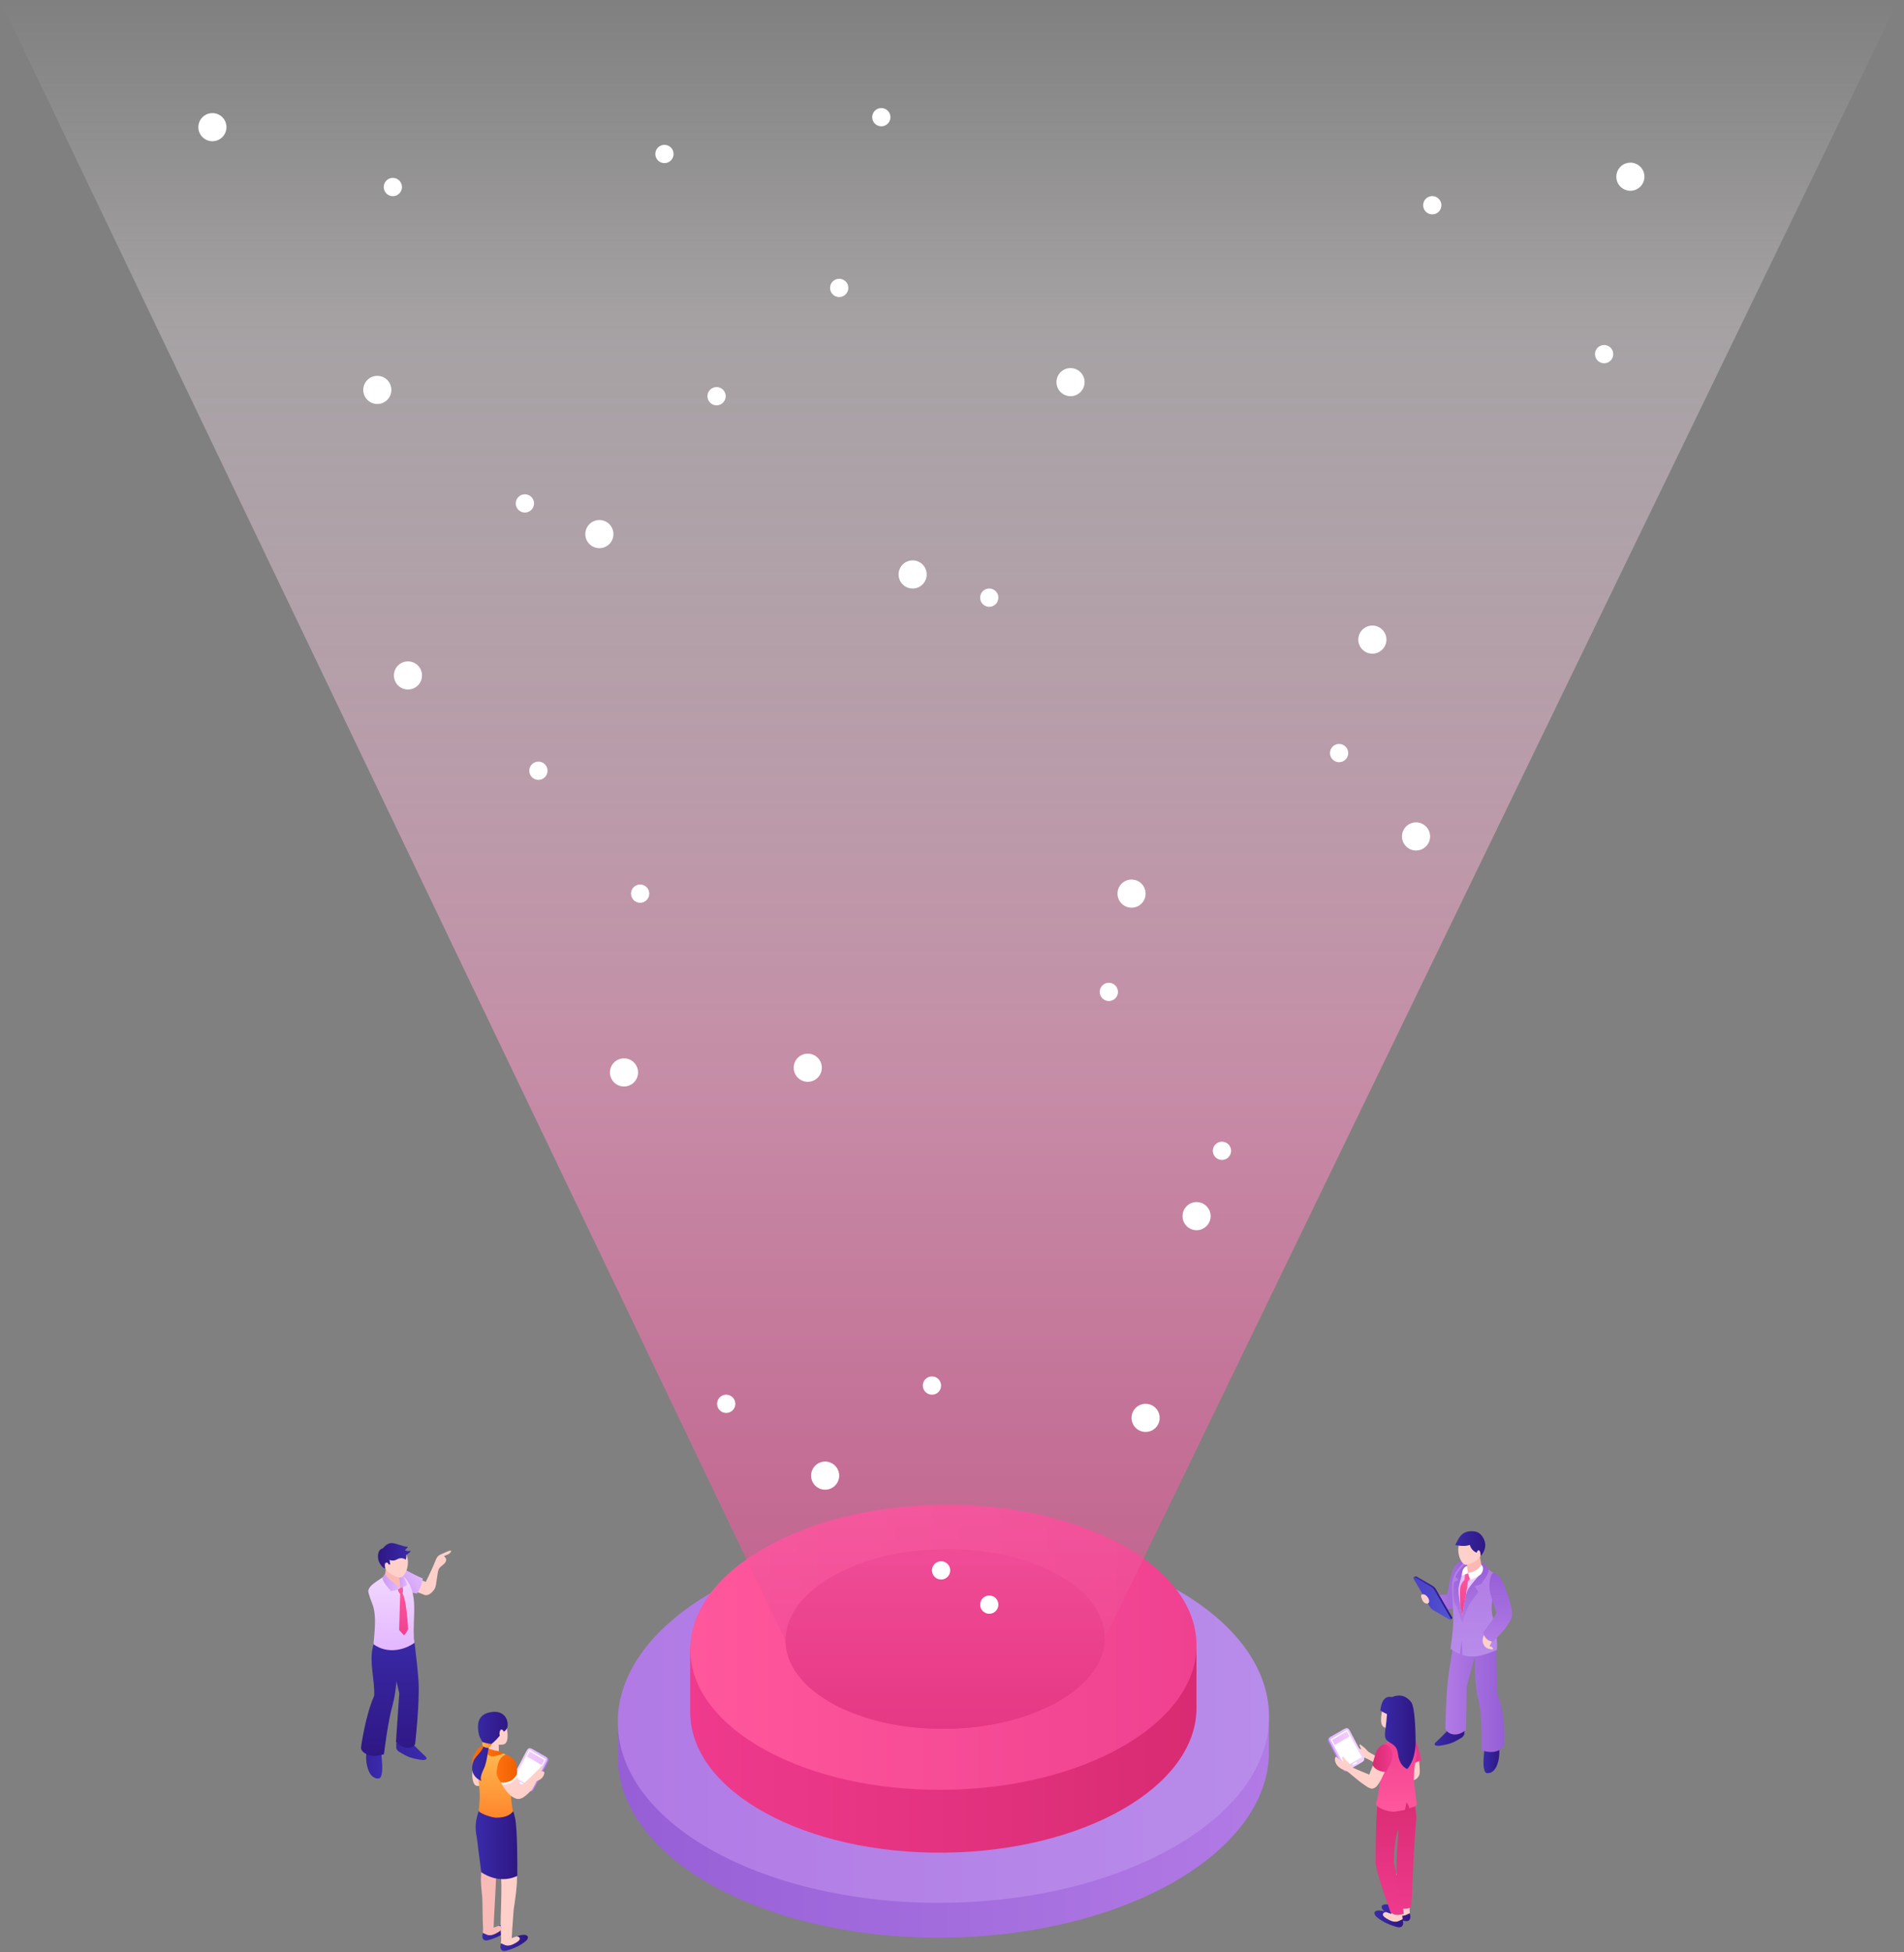<svg width="321" height="329" viewBox="0 0 321 329" fill="none" xmlns="http://www.w3.org/2000/svg">
<rect x="0" y="0" width="321" height="329" fill="#808080" stroke="none"/>
<path d="M232.438 296.197C232.416 296.189 230.775 295.305 230.672 295.198C230.418 294.936 230.281 294.726 230.027 294.53C229.762 294.331 229.526 294.143 229.441 294.066C229.22 293.863 229.157 294.037 229.253 294.272C229.349 294.508 229.504 294.84 229.504 294.84C229.504 294.84 228.984 294.464 228.383 294.446C227.782 294.427 227.532 294.696 228.051 295.22C228.372 295.54 229.341 296.204 229.843 296.204C230.057 296.204 230.304 296.315 230.576 296.44C231.151 296.709 231.911 297.195 231.911 297.195L232.434 296.193L232.438 296.197Z" fill="#FFD0CA"/>
<path d="M224.114 292.816L226.455 291.489C227.089 291.124 227.269 291.548 227.509 291.997L229.584 295.956C229.82 296.41 230.015 296.727 229.495 297.047L227.232 298.352C226.871 298.595 226.631 298.625 226.373 298.142L224.217 294.032C223.981 293.579 223.62 293.122 224.114 292.816Z" fill="url(#paint0_linear_2861_385258)"/>
<path d="M224.295 292.705L226.635 291.378C227.269 291.013 227.45 291.437 227.689 291.887L229.765 295.846C230 296.299 230.196 296.616 229.676 296.937L227.413 298.242C227.052 298.485 226.812 298.514 226.554 298.032L224.398 293.922C224.158 293.468 223.801 293.011 224.295 292.705Z" fill="url(#paint1_linear_2861_385258)"/>
<path d="M229.58 296.144L226.782 297.733L224.312 293.115L227.106 291.519L229.58 296.144Z" fill="white"/>
<path opacity="0.6" d="M227.509 292.657L225.024 294.091L224.582 293.232L227.059 291.787L227.509 292.657Z" fill="url(#paint2_linear_2861_385258)"/>
<path d="M228.789 297.125L228.137 297.501L228.004 297.265L228.656 296.889L228.789 297.125Z" fill="white"/>
<path d="M239.363 298.624C239.363 299.763 238.051 300.578 237.155 299.616C236.894 299.336 236.68 298.971 236.551 298.58C236.953 296.531 237.69 294.529 237.69 294.529L239.009 294.747C239.009 294.747 239.363 297.22 239.363 298.628V298.624Z" fill="#FFD0CA"/>
<path d="M238.103 297.22L239.651 296.653C239.651 296.653 239.213 294.688 238.885 293.914C238.634 293.324 238.402 292.708 237.646 292.565C237.057 292.45 236.644 292.874 236.563 293.335C236.426 294.109 238.103 297.22 238.103 297.22Z" fill="url(#paint3_linear_2861_385258)"/>
<path d="M237.716 323.377C237.499 323.896 236.994 323.849 235.973 323.484C235.066 323.159 234.322 322.791 233.677 322.311C233.032 321.836 233.028 321.773 232.939 321.449C232.821 320.999 233.478 320.745 234.572 321.084C234.679 321.117 234.779 321.15 234.875 321.18C234.672 321.213 234.465 321.287 234.373 321.456C234.174 321.829 234.797 322.23 235.45 322.558C236.106 322.886 236.64 322.886 236.968 322.735C237.208 322.625 237.528 322.485 237.687 322.418C237.753 322.857 237.845 323.06 237.713 323.373L237.716 323.377Z" fill="url(#paint4_linear_2861_385258)"/>
<path d="M236.454 317.342C236.461 317.431 236.428 316.539 236.402 315.403C235.651 315.753 234.84 315.934 234.003 316.082C234.073 316.587 234.147 317.088 234.22 317.567C234.405 319.738 234.567 322.558 234.567 322.558C234.567 322.558 234.265 322.421 233.66 322.222C233.457 322.256 233.251 322.329 233.159 322.499C232.96 322.871 233.583 323.273 234.235 323.601C234.891 323.929 235.426 323.929 235.754 323.778C235.993 323.667 236.314 323.527 236.472 323.461C236.428 323.17 236.395 322.775 236.447 322.175C236.546 321.006 236.509 318.82 236.447 317.342H236.454Z" fill="#FFD0CA"/>
<path d="M237.783 316.248C237.805 315.975 237.835 315.677 237.868 315.363C237.094 315.614 236.257 315.71 235.487 315.64C235.531 316.51 235.575 317.309 235.605 317.789C235.712 319.414 235.782 321.515 235.782 321.515C235.782 321.515 235.479 321.379 234.875 321.18C234.672 321.213 234.466 321.287 234.374 321.456C234.175 321.829 234.798 322.23 235.45 322.558C236.106 322.886 236.641 322.886 236.969 322.735C237.208 322.625 237.529 322.485 237.687 322.418C237.643 322.127 237.61 321.733 237.662 321.132C237.746 320.162 237.709 317.173 237.78 316.241L237.783 316.248Z" fill="#FFD0CA"/>
<path d="M236.502 324.411C236.284 324.931 235.779 324.883 234.758 324.518C233.851 324.193 233.107 323.825 232.462 323.346C231.817 322.87 231.813 322.807 231.725 322.483C231.607 322.033 232.263 321.779 233.357 322.118C233.464 322.151 233.564 322.185 233.66 322.214C233.457 322.247 233.251 322.321 233.158 322.49C232.959 322.863 233.582 323.265 234.235 323.593C234.891 323.921 235.425 323.921 235.753 323.77C235.993 323.659 236.314 323.519 236.472 323.453C236.538 323.891 236.631 324.094 236.498 324.407L236.502 324.411Z" fill="url(#paint5_linear_2861_385258)"/>
<path d="M234.639 312.314C233.85 313.24 233.15 313.675 231.926 313.826C231.926 315.54 234.366 321.872 234.37 322.16C234.812 322.694 235.424 322.871 236.644 322.539C236.688 321.658 235.612 316.516 234.635 312.314H234.639Z" fill="url(#paint6_linear_2861_385258)"/>
<path d="M238.096 303.044C237.363 301.311 237.422 301.142 237.451 301.127L232.604 301.728C232.604 301.728 232.475 302.922 232.269 303.903C231.963 305.362 231.922 312.096 231.926 314.157C232.339 314.105 232.42 314.245 232.825 314.124C233.581 313.899 234.012 315.204 234.639 314.743C234.639 314.736 234.967 313.766 234.967 313.759C235.096 311.186 235.225 309.778 235.734 308.307C235.785 309.081 235.413 312.797 235.457 314.385C235.498 315.838 235.284 319.432 235.284 321.042C235.922 321.816 237.226 321.816 237.879 321.429C238.067 320.39 238.225 314.699 238.34 313.033C238.365 312.41 238.598 308.274 238.69 307.533C238.804 306.593 238.94 305.056 238.089 303.044H238.096Z" fill="url(#paint7_linear_2861_385258)"/>
<path d="M234.44 286.785C234.186 286.962 233.15 286.929 232.889 289.011C232.656 290.854 233.191 291.024 233.563 291.182C233.77 291.267 234.525 291.518 234.525 291.518L234.44 293.383C234.44 293.383 235.354 293.744 236.228 293.383L237.105 293.021C237.105 293.021 236.763 292.432 236.822 291.411C236.892 290.146 237.341 288.34 237.024 287.669C236.449 286.457 235.13 286.309 234.444 286.785H234.44Z" fill="#FFD0CA"/>
<path d="M238.853 304.146C238.576 304.503 238.185 304.551 237.599 304.735C237.511 304.23 237.131 303.707 237.131 303.707C237.131 303.707 236.958 304.518 236.87 305.012C236.361 305.133 235.414 305.277 235.192 305.303C234.208 305.421 232.402 304.816 231.941 304.09C232.542 302.218 232.819 298.594 232.819 298.594C232.819 298.594 231.941 296.202 232.568 294.942C233.195 293.681 233.998 293.534 234.599 293.331C235.237 293.117 237.279 292.756 237.279 292.756C237.279 292.756 239.218 294.267 238.786 296.158C238.429 297.739 238.41 298.69 238.351 299.619C238.307 300.338 238.842 303.442 238.856 304.142L238.853 304.146Z" fill="url(#paint8_linear_2861_385258)"/>
<path d="M231.938 301.186C231.404 301.503 231.286 301.558 230.56 301.152C230.136 300.6 230.903 300.187 230.678 299.508C230.678 299.508 230.685 299.508 230.689 299.505C231.19 298.093 231.887 296.578 231.887 296.578L234.039 297.256C234.039 297.256 233.505 298.572 232.845 299.884C232.561 300.448 232.126 301.075 231.938 301.186Z" fill="#FFD0CA"/>
<path d="M225.278 296.049C225.665 296.465 226.417 296.978 226.417 296.978C226.417 296.978 226.447 296.664 226.299 296.403C226.152 296.141 226.399 295.824 226.671 296.288C226.944 296.753 227.394 297.018 227.626 297.438C227.858 297.862 228.264 297.991 229.539 298.533C230.247 298.832 230.888 299.064 231.386 299.285C231.058 299.926 230.91 300.597 230.807 301.29C229.403 300.572 227.438 298.633 226.951 298.423C226.373 298.176 226.067 298.194 225.437 297.508C225.064 297.103 224.891 296.174 225.274 296.056L225.278 296.049Z" fill="#FFD0CA"/>
<path d="M233.274 293.992C233.654 293.9 234.376 294.22 234.623 295.068C234.999 296.362 234.505 296.977 234.214 297.623C234.118 297.833 233.709 298.574 233.709 298.574C233.373 298.614 232.846 298.618 232.157 298.223C231.53 297.866 231.387 297.353 231.387 297.353C231.387 297.353 231.623 296.439 231.881 295.621C232.109 294.899 232.522 294.172 233.274 293.992Z" fill="url(#paint9_linear_2861_385258)"/>
<path d="M233.879 293.597C233.879 293.597 234.118 293.003 234.756 292.941C236.607 292.764 236.916 292.502 236.916 292.502C236.916 292.502 237.322 292.428 237.513 292.764C237.635 292.974 237.738 293.143 237.738 293.143C237.738 293.143 235.563 294.223 233.879 293.597Z" fill="#E2796F"/>
<path d="M232.715 288.252C232.715 288.252 233.231 288.617 233.835 288.857C233.64 292.182 232.969 292.871 234.311 293.675C234.709 293.91 235.542 294.216 235.693 295.591C235.929 297.707 237.249 298.124 237.249 298.124C237.249 298.124 238.631 296.8 238.657 293.616C238.671 291.946 238.542 287.611 237.905 286.833C236.873 285.576 235.752 285.554 234.683 286C233.835 285.801 232.932 286.177 232.715 288.256V288.252Z" fill="url(#paint10_linear_2861_385258)"/>
<path d="M243.993 268.675C244.181 267.868 244.52 265.583 244.929 264.628C245.869 262.428 247.38 262.955 247.38 262.955L246.997 263.99C246.997 263.99 246.481 266.843 245.515 269.269C245.139 269.715 245.475 270.802 245.117 270.994C244.354 271.407 242.201 270.946 241.696 270.71C241.733 270.54 241.118 269.402 241.435 269.018C241.619 268.797 243.281 268.779 243.993 268.679V268.675Z" fill="url(#paint11_linear_2861_385258)"/>
<path d="M243.195 292.52C243.777 291.953 244.216 291.474 244.216 291.474L246.873 291.359V292.24C246.873 292.24 246.792 292.605 246.379 292.867C245.967 293.129 245.156 293.575 244.713 293.737C244.09 293.962 242.981 294.198 242.491 294.22C241.934 294.242 241.691 293.98 241.986 293.693C242.487 293.202 242.656 293.051 243.195 292.524V292.52Z" fill="url(#paint12_linear_2861_385258)"/>
<path d="M250.273 294.486L252.673 294.217C252.673 294.217 253.008 295.743 252.448 297.313C251.888 298.883 250.904 298.902 250.557 298.776C250.211 298.651 250.052 297.652 250.115 296.521C250.178 295.389 250.277 294.486 250.277 294.486H250.273Z" fill="url(#paint13_linear_2861_385258)"/>
<path d="M245.803 272.893C245.803 272.893 250.845 271.371 250.705 272.458C250.705 272.458 252.482 274.154 252.275 277.379C252.179 278.861 252.308 282.934 252.43 285.477C253.919 288.828 253.543 293.778 253.543 293.778C253.543 293.778 253.772 294.423 252.614 295.005C251.457 295.584 249.765 294.979 249.765 294.979C249.765 294.979 250.038 289.215 249.179 286.199C248.6 284.179 248.63 279.203 248.63 279.203L247.277 284.202L247.174 291.489C247.174 291.489 246.348 292.303 245.349 292.307C244.048 292.311 243.676 291.36 243.676 291.36C243.676 291.36 243.753 285.311 244.273 281.813C244.73 278.735 245.81 272.893 245.81 272.893H245.803Z" fill="url(#paint14_linear_2861_385258)"/>
<path d="M244.816 266.749C245.022 264.762 246.762 263.358 246.762 263.358C248.391 262.716 249.961 263.933 249.961 263.933C249.961 263.933 252.176 264.991 252.305 265.967C252.383 266.55 251.026 270.21 251.635 272.351C252.659 275.942 252.353 278.057 252.353 278.057C252.353 278.057 249.95 279.163 248.339 279.171C247.683 279.171 247.086 279.067 246.563 278.909C246.563 278.065 246.463 276.535 246.463 276.535C246.463 276.535 246.135 277.895 246.135 278.761C245.147 278.308 244.539 277.884 244.539 277.884C244.539 277.884 245.026 274.456 245.018 273.236C245.011 271.058 244.709 267.737 244.812 266.749H244.816Z" fill="url(#paint15_linear_2861_385258)"/>
<path d="M245.895 266.265L245.383 265.764C245.383 265.764 245.497 265.384 245.895 264.842C246.573 263.925 247.521 263.169 247.521 263.169L249.681 263.353C249.681 263.353 250.676 263.563 250.96 264.603C251.114 265.156 249.647 266.995 249.647 266.995L248.608 267.334L249.246 268.296C249.246 268.296 247.97 269.936 247.635 270.53C247.299 271.123 246.529 273.504 246.529 273.504C246.529 273.504 245.862 271.197 245.309 270.276C244.756 269.354 245.165 266.608 245.165 266.608L245.895 266.258V266.265Z" fill="url(#paint16_linear_2861_385258)"/>
<path d="M246.575 265.063C247.327 264.775 249.649 265.195 249.649 265.195C249.649 265.195 248.51 266.375 247.636 267.617C246.899 268.664 246.531 272.346 246.531 272.346C246.531 272.346 245.709 268.579 245.933 267.447C246.158 266.316 246.575 265.063 246.575 265.063Z" fill="url(#paint17_linear_2861_385258)"/>
<path d="M246.886 266.265L247.007 265.299L247.483 265.13L248.058 265.801L247.453 266.523C247.453 266.523 247.42 267.463 247.265 267.916C247.232 268.016 247.195 268.351 247.166 268.757C246.941 269.686 246.679 271.186 246.679 271.186L246.532 272.347L246.196 270.611C246.196 270.611 246.067 268.167 246.189 267.493C246.311 266.818 246.882 266.265 246.882 266.265H246.886Z" fill="url(#paint18_linear_2861_385258)"/>
<path d="M249.408 261.827L249.836 264.205C249.836 264.205 248.553 265.395 248 265.568C247.484 265.13 247.281 264.828 247.281 264.828L247.384 263.298L249.408 261.831V261.827Z" fill="#FCB9B4"/>
<path d="M249.646 259.214C250.092 259.785 250.232 261.212 249.617 262.218C249.071 263.11 247.822 263.615 247.269 263.707C246.277 263.866 245.212 261.13 246.34 259.461C247.416 257.865 249.071 258.484 249.646 259.217V259.214Z" fill="#FFD0CA"/>
<path d="M247.343 263.888L247.479 265.13L246.473 265.543C246.473 265.543 246.359 264.219 247.343 263.891V263.888Z" fill="white"/>
<path d="M249.751 263.712C250.437 264.383 249.656 265.312 249.656 265.312C249.066 265.78 247.868 266.266 247.868 266.266L247.488 265.127C247.488 265.127 248.347 264.914 248.716 264.703C249.438 264.294 249.751 263.712 249.751 263.712Z" fill="white"/>
<path d="M251.544 276.048C251.614 276.789 251.105 277.394 251.105 277.394C251.105 277.394 251.426 277.478 251.596 277.637C251.765 277.795 251.769 278.017 251.389 277.947C251.009 277.877 250.32 277.81 250.029 276.878C249.741 275.96 250.409 275.304 250.409 275.304C250.409 275.304 251.5 275.565 251.544 276.045V276.048Z" fill="#FFD0CA"/>
<path d="M254.933 271.857C254.76 270.323 254.362 269.232 253.872 267.905C253.197 266.081 252.674 265.093 251.664 265.13C251.255 265.465 250.912 266.943 251.229 268.388C251.398 269.159 252.084 271.127 252.316 271.791C252.077 272.229 251.749 272.804 251.491 273.176C251.026 273.847 250.09 275.075 250.09 275.075C250.09 275.075 250.082 275.572 250.558 276.11C251.074 276.697 251.734 276.63 251.734 276.63C251.734 276.63 253.901 274.518 254.384 273.508C254.384 273.508 254.384 273.501 254.384 273.497C254.749 273.073 254.981 272.303 254.926 271.857H254.933Z" fill="url(#paint19_linear_2861_385258)"/>
<path d="M246.704 258.43L246.715 258.422C247.139 258.142 247.751 257.976 248.554 258.076C249.87 258.238 250.405 259.661 250.405 260.38C250.405 261.533 249.609 262.223 249.609 262.223C249.609 262.223 249.638 261.522 249.428 261.338C249.24 261.176 249.078 261.268 248.978 261.648C248.871 261.685 248.002 261.239 247.806 260.358C247.791 260.361 247.784 260.365 247.769 260.369C246.77 260.73 245.348 260.369 245.348 260.369C245.348 260.369 245.565 259.967 245.845 259.41C246.133 258.839 246.582 258.504 246.697 258.426L246.704 258.43Z" fill="url(#paint20_linear_2861_385258)"/>
<path d="M238.59 265.665C238.638 265.636 238.719 265.639 238.837 265.691L241.307 267.121C241.583 267.239 241.941 267.563 242.099 267.84L244.764 272.458C244.856 272.617 244.86 272.724 244.797 272.768L244.532 272.923L244.41 272.665L242.081 271.316C241.804 271.198 241.451 270.873 241.288 270.597L238.623 265.978C238.623 265.978 238.612 265.956 238.605 265.945L238.546 266.004L238.336 265.816L238.587 265.669L238.59 265.665Z" fill="url(#paint21_linear_2861_385258)"/>
<path d="M238.575 265.834L241.045 267.264C241.321 267.382 241.679 267.706 241.838 267.983L244.503 272.601C244.661 272.878 244.565 273.007 244.289 272.885L241.819 271.455C241.543 271.337 241.189 271.013 241.027 270.736L238.362 266.118C238.203 265.841 238.299 265.712 238.575 265.834Z" fill="url(#paint22_linear_2861_385258)"/>
<path d="M239.856 268.684C240.368 268.577 241.05 269.432 240.932 269.963C240.818 270.494 240.044 270.236 239.823 269.712C239.572 269.119 239.417 268.776 239.852 268.68L239.856 268.684Z" fill="#FFD0CA"/>
<path d="M75.347 261.502C75.347 261.502 74.772 261.756 74.404 261.914C74.035 262.073 73.7 262.235 73.412 263.02C73.228 263.522 72.292 265.608 71.776 266.592C71.112 266.349 70.143 265.818 69.638 265.597C68.816 265.232 67.294 264.48 67.294 264.48L67.043 267.219C67.043 267.219 67.776 267.565 68.893 267.871C69.395 268.007 70.829 268.446 71.536 268.77C71.702 268.848 71.953 268.855 72.211 268.752C72.664 268.571 73.121 268.063 73.313 267.698C73.615 267.123 73.696 264.996 73.973 264.439C74.249 263.883 74.883 263.739 75.145 263.186C75.403 262.633 74.909 262.349 74.861 262.239C75.09 262.088 75.771 262.021 76.037 261.479C76.203 261.14 75.488 261.439 75.347 261.502Z" fill="#FFD0CA"/>
<path d="M65.981 264.874C65.981 264.874 65.944 263.982 67.26 264.226C67.957 264.355 68.329 264.546 69.195 265.011C70.124 265.512 71.285 266.024 71.285 266.024C71.285 266.024 71.031 267.569 70.323 268.542C69.696 268.524 67.629 267.993 67.053 267.469C65.926 266.437 65.981 264.874 65.981 264.874Z" fill="url(#paint23_linear_2861_385258)"/>
<path d="M70.554 294.879C69.96 294.3 69.514 293.813 69.514 293.813L66.809 293.699V294.595C66.809 294.595 66.89 294.964 67.314 295.233C67.734 295.498 68.559 295.955 69.009 296.117C69.643 296.346 70.775 296.589 71.272 296.607C71.84 296.63 72.087 296.361 71.788 296.069C71.276 295.572 71.106 295.417 70.557 294.879H70.554Z" fill="url(#paint24_linear_2861_385258)"/>
<path d="M64.267 295.311L61.827 295.034C61.827 295.034 61.488 296.586 62.056 298.186C62.627 299.785 63.63 299.8 63.98 299.675C64.334 299.55 64.496 298.532 64.433 297.378C64.37 296.225 64.267 295.311 64.267 295.311Z" fill="url(#paint25_linear_2861_385258)"/>
<path d="M60.878 294.41C60.878 294.41 61.571 289.184 63.086 285.774C63.212 283.186 62.246 280.219 62.836 277.65C63.573 274.443 64.727 274.532 64.727 274.532C64.656 273.994 65.84 274.086 67.071 274.318C67.071 274.967 67.071 275.615 67.067 276.268C67.237 275.667 67.384 274.985 67.458 274.049C68.582 274.384 69.621 274.786 69.621 274.786C69.621 274.786 70.333 280.039 70.55 283.197C70.797 286.788 69.99 293.865 69.99 293.865C69.99 293.865 69.865 294.631 68.541 294.521C67.528 294.436 66.757 293.548 66.757 293.548L67.314 285.383L66.85 283.352C66.721 284.646 66.522 286.143 66.216 287.219C65.346 290.286 64.734 295.627 64.734 295.627C64.734 295.627 63.013 296.242 61.833 295.652C60.654 295.063 60.886 294.407 60.886 294.407L60.878 294.41Z" fill="url(#paint26_linear_2861_385258)"/>
<path d="M67.859 265.498C67.631 265.594 67.517 265.819 67.517 265.819L64.856 265.598C64.856 265.598 64.277 265.959 63.569 266.453C63.005 266.847 62.316 267.275 62.087 268.03C62.05 268.565 62.791 270.341 62.832 270.448C63.521 272.454 63.116 275.089 62.972 277.102C65.442 278.878 68.39 277.96 69.879 276.851C69.301 272.903 70.996 268.351 67.863 265.498H67.859Z" fill="url(#paint27_linear_2861_385258)"/>
<path d="M67.218 265.436L65.162 263.939L64.727 266.357C64.727 266.357 65.143 266.859 65.762 267.179C66.278 267.449 66.901 267.695 67.465 267.872C67.701 267.449 67.465 266.851 67.465 266.851L67.222 265.432L67.218 265.436Z" fill="#FCB9B4"/>
<path d="M64.915 261.281C64.461 261.859 64.318 263.315 64.944 264.336C65.501 265.247 66.773 265.759 67.337 265.851C68.343 266.013 69.43 263.231 68.28 261.528C67.182 259.906 65.501 260.532 64.915 261.281Z" fill="#FFD0CA"/>
<path d="M65.889 260.05C65.31 260.146 64.871 260.5 64.562 260.931C63.533 261.149 63.64 262.627 63.895 263.187C64.385 264.267 64.949 264.341 64.949 264.341C64.949 264.341 64.801 263.751 64.93 263.497C65.041 263.279 65.391 263.238 65.509 263.629C65.638 263.67 65.793 263.659 65.793 263.659L65.675 262.881C65.675 262.881 66.268 263.183 66.939 262.792C67.562 262.431 68.17 262.641 68.388 262.848C68.52 262.516 68.509 262.324 68.491 262.055C68.889 261.775 69.269 261.525 69.213 261.333C68.907 261.421 68.554 261.429 68.259 261.244C68.509 261.045 68.635 260.865 68.778 260.651C68.078 260.739 66.563 259.947 65.885 260.057L65.889 260.05Z" fill="url(#paint28_linear_2861_385258)"/>
<path d="M67.043 267.764C67.747 267.524 67.869 267.439 67.869 267.439C67.869 267.439 68.042 268.011 67.869 268.516C67.998 268.8 68.23 269.4 68.377 270.307C68.562 271.42 68.816 273.986 68.801 274.55C68.554 275.162 68.108 275.597 68.108 275.597L67.29 274.701L67.467 268.63C67.441 268.608 67.179 268.354 67.047 267.764H67.043Z" fill="url(#paint29_linear_2861_385258)"/>
<path d="M67.285 265.819C67.418 266.586 67.492 267.588 67.492 267.588C67.492 267.588 68.247 267.437 68.634 267.079C68.524 266.523 67.971 265.598 67.971 265.598C67.908 265.668 67.573 265.929 67.285 265.819Z" fill="url(#paint30_linear_2861_385258)"/>
<path d="M64.925 265.222C64.925 265.222 64.564 265.646 64.523 265.852C64.394 266.501 65.378 267.455 65.898 268.134C67.339 267.953 67.487 267.592 67.487 267.592C67.487 267.592 66.68 266.995 66.222 266.63C65.154 265.782 64.925 265.222 64.925 265.222Z" fill="url(#paint31_linear_2861_385258)"/>
<path d="M92.238 296.187L89.897 294.86C89.263 294.495 89.083 294.919 88.843 295.368L86.768 299.327C86.532 299.781 86.337 300.098 86.856 300.418L89.12 301.723C89.481 301.966 89.72 301.996 89.978 301.513L92.135 297.403C92.371 296.95 92.732 296.493 92.238 296.187Z" fill="url(#paint32_linear_2861_385258)"/>
<path d="M92.058 296.076L89.718 294.749C89.084 294.385 88.903 294.808 88.663 295.258L86.588 299.217C86.352 299.67 86.157 299.987 86.677 300.308L88.94 301.613C89.301 301.856 89.541 301.886 89.799 301.403L91.955 297.293C92.191 296.839 92.552 296.382 92.058 296.076Z" fill="url(#paint33_linear_2861_385258)"/>
<path d="M86.769 299.519L89.567 301.104L92.033 296.486L89.243 294.89L86.769 299.519Z" fill="white"/>
<path opacity="0.6" d="M88.844 296.028L91.324 297.462L91.767 296.607L89.29 295.158L88.844 296.028Z" fill="url(#paint34_linear_2861_385258)"/>
<path d="M87.559 300.497L88.211 300.873L88.344 300.637L87.691 300.265L87.559 300.497Z" fill="white"/>
<path d="M91.198 298.506C91.198 298.506 91.361 298.167 91.419 297.864C91.453 297.68 91.324 297.444 91.11 297.776C90.896 298.108 90.483 298.487 90.483 298.487L89.68 299.903C89.68 299.903 89.938 300.47 90.896 299.984C91.744 299.553 91.854 298.697 91.729 298.594C91.604 298.495 91.202 298.506 91.202 298.506H91.198Z" fill="#FFD0CA"/>
<path d="M82.023 295.421C82.053 295.635 80.18 296.25 79.816 297.644C79.451 299.037 79.631 300.36 80.092 300.821C80.549 301.282 82.289 300.592 82.289 300.592L82.027 295.421H82.023Z" fill="#FFD0CA"/>
<path d="M81.372 326.644C81.582 327.142 82.065 327.097 83.042 326.744C83.908 326.43 84.623 326.08 85.239 325.623C85.854 325.166 85.862 325.107 85.943 324.797C86.057 324.366 85.427 324.123 84.38 324.451C84.277 324.484 84.181 324.513 84.093 324.543C84.284 324.576 84.487 324.646 84.572 324.808C84.763 325.166 84.166 325.549 83.54 325.863C82.913 326.176 82.401 326.176 82.087 326.032C81.859 325.929 81.549 325.793 81.402 325.73C81.339 326.15 81.251 326.342 81.376 326.644H81.372Z" fill="url(#paint35_linear_2861_385258)"/>
<path d="M87.613 326.579C87.528 326.417 87.329 326.347 87.134 326.314C86.555 326.505 86.268 326.634 86.268 326.634C86.268 326.634 86.422 323.936 86.599 321.857C86.88 320.033 87.178 317.821 87.156 316.667C87.156 316.549 87.174 315.503 87.174 315.333C86.887 315.473 85.029 315.724 84.406 315.683C84.417 315.775 84.524 316.719 84.532 317.851C84.543 319.605 84.454 321.78 84.465 321.643C84.406 323.059 84.373 325.153 84.465 326.269C84.513 326.844 84.484 327.22 84.439 327.5C84.591 327.567 84.897 327.7 85.125 327.803C85.438 327.946 85.951 327.946 86.577 327.633C87.204 327.32 87.801 326.937 87.609 326.579H87.613Z" fill="#FFD0CA"/>
<path d="M84.565 324.809C84.481 324.647 84.281 324.577 84.086 324.544C83.507 324.736 83.22 324.865 83.22 324.865C83.22 324.865 83.286 322.852 83.389 321.297C83.474 320.003 83.651 316.324 83.677 315.469C82.778 315.34 81.786 315.558 81.112 314.968C81.112 315.174 81.115 316.055 81.1 316.262C81.008 317.316 81.226 318.764 81.307 319.819C81.377 320.711 81.34 323.571 81.421 324.5C81.469 325.075 81.44 325.451 81.395 325.731C81.546 325.797 81.852 325.93 82.081 326.033C82.394 326.177 82.907 326.177 83.533 325.864C84.16 325.55 84.757 325.167 84.565 324.809Z" fill="#F9BBB7"/>
<path d="M84.419 328.414C84.629 328.911 85.112 328.867 86.089 328.513C86.955 328.2 87.67 327.85 88.286 327.392C88.901 326.935 88.909 326.876 88.99 326.567C89.104 326.136 88.474 325.892 87.427 326.22C87.324 326.254 87.228 326.283 87.139 326.312C87.331 326.346 87.53 326.416 87.619 326.578C87.81 326.935 87.213 327.319 86.587 327.632C85.96 327.945 85.448 327.945 85.134 327.802C84.906 327.698 84.596 327.562 84.449 327.499C84.386 327.92 84.297 328.111 84.423 328.414H84.419Z" fill="url(#paint36_linear_2861_385258)"/>
<path d="M81.112 315.505C83.976 317.415 86.45 316.515 87.209 316.139C87.231 314.462 87.235 308.303 86.848 306.445C86.638 305.439 86.162 304.02 86.162 304.02L81.533 303.732C81.533 303.732 80.899 304.311 80.434 306.095C79.922 308.06 80.364 309.247 80.464 310.209C80.622 311.742 81.087 314.872 81.112 315.509V315.505Z" fill="url(#paint37_linear_2861_385258)"/>
<path d="M84.109 289.202C84.352 289.371 85.255 289.578 85.51 291.572C85.735 293.337 85.344 293.798 84.986 293.949C84.787 294.03 84.083 294.03 84.083 294.03L84.109 295.523C84.109 295.523 83.236 295.87 82.395 295.523L81.555 295.177C81.555 295.177 81.883 294.613 81.828 293.632C81.761 292.42 81.33 290.691 81.636 290.05C82.185 288.888 83.449 288.748 84.109 289.202Z" fill="#FFD0CA"/>
<path d="M80.706 305.222C81.133 305.727 82.958 306.313 83.632 306.321C85.398 306.332 86.117 305.753 86.537 305.222C85.925 303.306 86.209 300.608 86.209 300.608C86.209 300.608 87.142 298.953 86.496 297.662C85.855 296.372 85.479 295.713 84.864 295.506C84.211 295.285 81.332 295.281 81.332 295.281C81.332 295.281 79.969 296.745 80.407 298.68C81.06 301.547 80.897 303.501 80.706 305.226V305.222Z" fill="url(#paint38_linear_2861_385258)"/>
<path d="M81.832 295.336C81.832 295.336 82.525 296.191 83.443 295.948C84.361 295.704 84.866 295.505 84.866 295.505C84.866 295.505 84.674 295.177 84.088 295.118C83.163 295.023 82.009 294.551 82.009 294.551L81.832 295.336Z" fill="url(#paint39_linear_2861_385258)"/>
<path d="M82.287 294.385C81.926 293.872 80.92 294.138 80.419 294.89C78.34 297.997 80.754 299.029 80.754 299.029C80.754 299.029 82.623 294.864 82.287 294.385Z" fill="url(#paint40_linear_2861_385258)"/>
<path d="M85.574 290.887C85.511 291.573 84.947 291.776 84.45 292.299C83.948 292.822 83.679 293.324 82.592 294.101C82.194 294.385 82.293 296.593 81.53 298.163C80.719 299.833 81.191 300.139 81.191 300.139C81.191 300.139 78.876 299.391 79.82 296.811C80.166 295.867 81.486 295.097 81.53 294.101C81.552 293.644 80.94 293.184 80.745 292.317C80.129 289.594 81.39 288.819 82.584 288.569C84.719 288.119 85.706 289.483 85.577 290.891L85.574 290.887Z" fill="url(#paint41_linear_2861_385258)"/>
<path d="M84.993 291.867C84.993 291.867 84.47 290.971 84.245 291.867C84.035 292.7 84.761 292.98 84.761 292.98L84.993 291.867Z" fill="#FFD0CA"/>
<path d="M81.324 293.573C81.324 293.573 81.294 294.145 81.412 294.27C81.574 294.443 82.175 294.638 82.396 294.55C82.584 294.476 82.864 294.093 82.89 293.905C82.112 293.842 81.327 293.573 81.327 293.573H81.324Z" fill="url(#paint42_linear_2861_385258)"/>
<path d="M85.134 295.977C84.644 295.708 84.014 298.454 84.179 299.512C84.345 300.57 85.481 302.306 86.516 302.892C87.611 303.512 88.57 303.22 87.781 301.02C86.992 298.823 86.207 296.567 85.13 295.977H85.134Z" fill="#FFD0CA"/>
<path d="M85.244 295.716C85.244 295.716 84.26 295.907 83.921 297.459C83.582 299.011 83.77 299.169 84.043 299.763C84.157 300.01 84.603 300.622 84.603 300.622C84.603 300.622 85.745 300.581 86.291 300.165C86.836 299.748 87.128 299.265 87.128 299.265C87.128 299.265 87.345 297.577 86.77 296.722C86.195 295.867 85.244 295.712 85.244 295.712V295.716Z" fill="url(#paint43_linear_2861_385258)"/>
<path d="M84.426 300.404L84.636 300.688C84.636 300.688 85.502 300.828 86.184 300.404C86.866 299.981 87.205 299.476 87.205 299.476L87.15 299.033C87.15 299.033 86.696 299.855 85.996 300.168C85.292 300.482 84.426 300.404 84.426 300.404Z" fill="white"/>
<path d="M86.769 301.639C86.769 301.639 86.954 301.492 88.008 300.758C88.767 300.228 90.555 298.414 90.555 298.414L90.621 299.745C90.621 299.745 90.024 301.215 89.405 301.872C88.244 303.099 87.746 303.099 87.746 303.099L86.773 301.639H86.769Z" fill="#FFD0CA"/>
<path d="M213.95 289.77H193.16C183.7 285.62 171.72 283.2 158.69 283.36C146.49 283.5 135.25 285.88 126.18 289.77H104.16C104.16 289.77 104.16 295.96 104.16 296.29C104.36 313.35 129.1 326.9 159.42 326.54C189.56 326.19 213.86 312.22 213.94 295.29V289.77H213.95Z" fill="url(#paint44_linear_2861_385258)"/>
<path d="M158.691 258.87C128.371 259.23 103.961 273.35 104.161 290.41C104.361 307.47 129.101 321.02 159.421 320.66C189.741 320.3 214.151 306.18 213.951 289.12C213.751 272.06 189.011 258.52 158.691 258.87Z" fill="url(#paint45_linear_2861_385258)"/>
<path d="M201.727 277.62H185.557C178.197 274.39 168.887 272.51 158.757 272.63C149.277 272.74 140.537 274.59 133.487 277.62H116.367C116.367 277.62 116.367 288.44 116.367 288.7C116.527 301.97 135.757 312.5 159.327 312.22C182.767 311.94 201.657 301.09 201.717 287.92V277.62H201.727Z" fill="url(#paint46_linear_2861_385258)"/>
<path d="M158.768 253.59C135.198 253.87 116.218 264.85 116.368 278.11C116.528 291.38 135.758 301.91 159.328 301.63C182.898 301.35 201.878 290.37 201.728 277.11C201.568 263.85 182.338 253.32 158.768 253.59Z" fill="url(#paint47_linear_2861_385258)"/>
<path d="M159.158 261.07C144.308 261.24 132.348 268.16 132.438 276.52C132.538 284.88 144.658 291.52 159.508 291.34C174.358 291.17 186.328 284.25 186.228 275.89C186.128 267.53 174.008 260.9 159.158 261.07Z" fill="url(#paint48_linear_2861_385258)"/>
<path opacity="0.6" d="M320.08 0H0L132.44 276.52C132.54 284.88 144.66 291.52 159.51 291.34C174.18 291.17 186.01 284.42 186.22 276.2H186.23L320.08 0Z" fill="url(#paint49_linear_2861_385258)"/>
<path d="M227.303 126.91C227.303 127.76 226.613 128.45 225.763 128.45C224.913 128.45 224.223 127.76 224.223 126.91C224.223 126.06 224.913 125.37 225.763 125.37C226.613 125.37 227.303 126.06 227.303 126.91Z" fill="white"/>
<path d="M168.322 100.72C168.322 101.57 167.632 102.26 166.782 102.26C165.932 102.26 165.242 101.57 165.242 100.72C165.242 99.87 165.932 99.18 166.782 99.18C167.632 99.18 168.322 99.87 168.322 100.72Z" fill="white"/>
<path d="M113.56 25.95C113.56 26.8 112.87 27.49 112.02 27.49C111.17 27.49 110.48 26.8 110.48 25.95C110.48 25.1 111.17 24.41 112.02 24.41C112.87 24.41 113.56 25.1 113.56 25.95Z" fill="white"/>
<path d="M150.123 19.75C150.123 20.6 149.433 21.29 148.583 21.29C147.733 21.29 147.043 20.6 147.043 19.75C147.043 18.9 147.733 18.21 148.583 18.21C149.433 18.21 150.123 18.9 150.123 19.75Z" fill="white"/>
<path d="M67.771 31.52C67.771 32.37 67.081 33.059 66.231 33.059C65.381 33.059 64.691 32.37 64.691 31.52C64.691 30.669 65.381 29.98 66.231 29.98C67.081 29.98 67.771 30.669 67.771 31.52Z" fill="white"/>
<path d="M122.35 66.769C122.35 67.62 121.66 68.309 120.81 68.309C119.96 68.309 119.27 67.62 119.27 66.769C119.27 65.919 119.96 65.23 120.81 65.23C121.66 65.23 122.35 65.919 122.35 66.769Z" fill="white"/>
<path d="M143.021 48.52C143.021 49.37 142.331 50.059 141.481 50.059C140.631 50.059 139.941 49.37 139.941 48.52C139.941 47.669 140.631 46.98 141.481 46.98C142.331 46.98 143.021 47.669 143.021 48.52Z" fill="white"/>
<path d="M92.311 129.89C92.311 130.74 91.621 131.43 90.77 131.43C89.921 131.43 89.231 130.74 89.231 129.89C89.231 129.04 89.921 128.35 90.77 128.35C91.621 128.35 92.311 129.04 92.311 129.89Z" fill="white"/>
<path d="M90.033 84.84C90.033 85.69 89.343 86.38 88.493 86.38C87.643 86.38 86.953 85.69 86.953 84.84C86.953 83.99 87.643 83.3 88.493 83.3C89.343 83.3 90.033 83.99 90.033 84.84Z" fill="white"/>
<path d="M271.982 59.68C271.982 60.53 271.292 61.22 270.442 61.22C269.592 61.22 268.902 60.53 268.902 59.68C268.902 58.83 269.592 58.14 270.442 58.14C271.292 58.14 271.982 58.83 271.982 59.68Z" fill="white"/>
<path d="M243.01 34.59C243.01 35.44 242.32 36.13 241.47 36.13C240.62 36.13 239.93 35.44 239.93 34.59C239.93 33.74 240.62 33.05 241.47 33.05C242.32 33.05 243.01 33.74 243.01 34.59Z" fill="white"/>
<path d="M233.74 107.79C233.74 109.1 232.68 110.16 231.37 110.16C230.06 110.16 229 109.1 229 107.79C229 106.48 230.06 105.42 231.37 105.42C232.68 105.42 233.74 106.48 233.74 107.79Z" fill="white"/>
<path d="M277.24 29.78C277.24 31.09 276.18 32.15 274.87 32.15C273.56 32.15 272.5 31.09 272.5 29.78C272.5 28.47 273.56 27.41 274.87 27.41C276.18 27.41 277.24 28.47 277.24 29.78Z" fill="white"/>
<path d="M103.42 90.01C103.42 91.32 102.36 92.38 101.05 92.38C99.74 92.38 98.68 91.32 98.68 90.01C98.68 88.7 99.74 87.64 101.05 87.64C102.36 87.64 103.42 88.7 103.42 90.01Z" fill="white"/>
<path d="M156.232 96.81C156.232 98.12 155.172 99.18 153.862 99.18C152.552 99.18 151.492 98.12 151.492 96.81C151.492 95.5 152.552 94.44 153.862 94.44C155.172 94.44 156.232 95.5 156.232 96.81Z" fill="white"/>
<path d="M71.15 113.83C71.15 115.14 70.09 116.2 68.78 116.2C67.47 116.2 66.41 115.14 66.41 113.83C66.41 112.52 67.47 111.46 68.78 111.46C70.09 111.46 71.15 112.52 71.15 113.83Z" fill="white"/>
<path d="M182.853 64.4C182.853 65.71 181.793 66.77 180.483 66.77C179.173 66.77 178.113 65.71 178.113 64.4C178.113 63.09 179.173 62.03 180.483 62.03C181.793 62.03 182.853 63.09 182.853 64.4Z" fill="white"/>
<path d="M38.181 21.43C38.181 22.74 37.121 23.8 35.811 23.8C34.501 23.8 33.441 22.74 33.441 21.43C33.441 20.12 34.501 19.06 35.811 19.06C37.121 19.06 38.181 20.12 38.181 21.43Z" fill="white"/>
<path d="M65.982 65.71C65.982 67.02 64.922 68.08 63.612 68.08C62.302 68.08 61.242 67.02 61.242 65.71C61.242 64.4 62.302 63.34 63.612 63.34C64.922 63.34 65.982 64.4 65.982 65.71Z" fill="white"/>
<path d="M241.103 140.96C241.103 142.27 240.043 143.33 238.733 143.33C237.423 143.33 236.363 142.27 236.363 140.96C236.363 139.65 237.423 138.59 238.733 138.59C240.043 138.59 241.103 139.65 241.103 140.96Z" fill="white"/>
<path d="M188.482 167.16C188.482 168.01 187.792 168.7 186.942 168.7C186.092 168.7 185.402 168.01 185.402 167.16C185.402 166.31 186.092 165.62 186.942 165.62C187.792 165.62 188.482 166.31 188.482 167.16Z" fill="white"/>
<path d="M123.971 236.58C123.971 237.43 123.281 238.12 122.431 238.12C121.581 238.12 120.891 237.43 120.891 236.58C120.891 235.73 121.581 235.04 122.431 235.04C123.281 235.04 123.971 235.73 123.971 236.58Z" fill="white"/>
<path d="M109.463 150.6C109.463 151.45 108.773 152.14 107.923 152.14C107.073 152.14 106.383 151.45 106.383 150.6C106.383 149.75 107.073 149.06 107.923 149.06C108.773 149.06 109.463 149.75 109.463 150.6Z" fill="white"/>
<path d="M207.553 193.94C207.553 194.79 206.863 195.48 206.013 195.48C205.163 195.48 204.473 194.79 204.473 193.94C204.473 193.09 205.163 192.4 206.013 192.4C206.863 192.4 207.553 193.09 207.553 193.94Z" fill="white"/>
<path d="M168.322 270.42C168.322 271.27 167.632 271.96 166.782 271.96C165.932 271.96 165.242 271.27 165.242 270.42C165.242 269.57 165.932 268.88 166.782 268.88C167.632 268.88 168.322 269.57 168.322 270.42Z" fill="white"/>
<path d="M158.662 233.5C158.662 234.35 157.972 235.04 157.122 235.04C156.272 235.04 155.582 234.35 155.582 233.5C155.582 232.65 156.272 231.96 157.122 231.96C157.972 231.96 158.662 232.65 158.662 233.5Z" fill="white"/>
<path d="M160.201 264.65C160.201 265.5 159.511 266.19 158.661 266.19C157.811 266.19 157.121 265.5 157.121 264.65C157.121 263.8 157.811 263.11 158.661 263.11C159.511 263.11 160.201 263.8 160.201 264.65Z" fill="white"/>
<path d="M193.142 150.6C193.142 151.91 192.082 152.969 190.772 152.969C189.462 152.969 188.402 151.91 188.402 150.6C188.402 149.29 189.462 148.229 190.772 148.229C192.082 148.229 193.142 149.29 193.142 150.6Z" fill="white"/>
<path d="M204.103 204.95C204.103 206.26 203.043 207.32 201.733 207.32C200.423 207.32 199.363 206.26 199.363 204.95C199.363 203.64 200.423 202.58 201.733 202.58C203.043 202.58 204.103 203.64 204.103 204.95Z" fill="white"/>
<path d="M107.572 180.73C107.572 182.04 106.512 183.1 105.202 183.1C103.892 183.1 102.832 182.04 102.832 180.73C102.832 179.42 103.892 178.36 105.202 178.36C106.512 178.36 107.572 179.42 107.572 180.73Z" fill="white"/>
<path d="M141.482 248.68C141.482 249.99 140.422 251.05 139.112 251.05C137.802 251.05 136.742 249.99 136.742 248.68C136.742 247.37 137.802 246.31 139.112 246.31C140.422 246.31 141.482 247.37 141.482 248.68Z" fill="white"/>
<path d="M138.553 179.94C138.553 181.25 137.492 182.31 136.182 182.31C134.872 182.31 133.812 181.25 133.812 179.94C133.812 178.63 134.872 177.57 136.182 177.57C137.492 177.57 138.553 178.63 138.553 179.94Z" fill="white"/>
<path d="M195.51 238.95C195.51 240.26 194.45 241.32 193.14 241.32C191.83 241.32 190.77 240.26 190.77 238.95C190.77 237.64 191.83 236.58 193.14 236.58C194.45 236.58 195.51 237.64 195.51 238.95Z" fill="white"/>
<defs>
<linearGradient id="paint0_linear_2861_385258" x1="223.867" y1="294.935" x2="229.824" y2="294.935" gradientUnits="userSpaceOnUse">
<stop stop-color="#B17AE5"/>
<stop offset="1" stop-color="#CBA3FF"/>
</linearGradient>
<linearGradient id="paint1_linear_2861_385258" x1="224.048" y1="294.828" x2="230.004" y2="294.828" gradientUnits="userSpaceOnUse">
<stop stop-color="#E3B7FF"/>
<stop offset="1" stop-color="#F2D7FE"/>
</linearGradient>
<linearGradient id="paint2_linear_2861_385258" x1="227.509" y1="292.941" x2="224.582" y2="292.941" gradientUnits="userSpaceOnUse">
<stop offset="0.01" stop-color="#E9A9F8"/>
<stop offset="0.52" stop-color="#E49EFB"/>
<stop offset="1" stop-color="#DE90FF"/>
</linearGradient>
<linearGradient id="paint3_linear_2861_385258" x1="236.555" y1="294.883" x2="239.651" y2="294.883" gradientUnits="userSpaceOnUse">
<stop stop-color="#D82B72"/>
<stop offset="1" stop-color="#EF3A8D"/>
</linearGradient>
<linearGradient id="paint4_linear_2861_385258" x1="232.928" y1="322.345" x2="237.783" y2="322.345" gradientUnits="userSpaceOnUse">
<stop stop-color="#3A2BAA"/>
<stop offset="1" stop-color="#2F1784"/>
</linearGradient>
<linearGradient id="paint5_linear_2861_385258" x1="231.714" y1="323.382" x2="236.572" y2="323.382" gradientUnits="userSpaceOnUse">
<stop stop-color="#3A2BAA"/>
<stop offset="1" stop-color="#2F1784"/>
</linearGradient>
<linearGradient id="paint6_linear_2861_385258" x1="234.289" y1="300.335" x2="234.289" y2="322.709" gradientUnits="userSpaceOnUse">
<stop stop-color="#D82B72"/>
<stop offset="1" stop-color="#EF3A8D"/>
</linearGradient>
<linearGradient id="paint7_linear_2861_385258" x1="235.354" y1="301.127" x2="235.354" y2="323.497" gradientUnits="userSpaceOnUse">
<stop stop-color="#D82B72"/>
<stop offset="1" stop-color="#EF3A8D"/>
</linearGradient>
<linearGradient id="paint8_linear_2861_385258" x1="235.395" y1="292.763" x2="235.395" y2="305.325" gradientUnits="userSpaceOnUse">
<stop stop-color="#EF4190"/>
<stop offset="1" stop-color="#FF579C"/>
</linearGradient>
<linearGradient id="paint9_linear_2861_385258" x1="231.383" y1="296.285" x2="234.759" y2="296.285" gradientUnits="userSpaceOnUse">
<stop stop-color="#D82B72"/>
<stop offset="1" stop-color="#EF3A8D"/>
</linearGradient>
<linearGradient id="paint10_linear_2861_385258" x1="232.715" y1="291.927" x2="238.657" y2="291.927" gradientUnits="userSpaceOnUse">
<stop stop-color="#3A2BAA"/>
<stop offset="1" stop-color="#2F1784"/>
</linearGradient>
<linearGradient id="paint11_linear_2861_385258" x1="241.346" y1="267.028" x2="247.38" y2="267.028" gradientUnits="userSpaceOnUse">
<stop stop-color="#B17AE5"/>
<stop offset="0.99" stop-color="#965FD6"/>
</linearGradient>
<linearGradient id="paint12_linear_2861_385258" x1="241.86" y1="292.79" x2="246.877" y2="292.79" gradientUnits="userSpaceOnUse">
<stop stop-color="#3A2BAA"/>
<stop offset="1" stop-color="#2F1784"/>
</linearGradient>
<linearGradient id="paint13_linear_2861_385258" x1="250.097" y1="296.521" x2="252.769" y2="296.521" gradientUnits="userSpaceOnUse">
<stop stop-color="#3A2BAA"/>
<stop offset="1" stop-color="#2F1784"/>
</linearGradient>
<linearGradient id="paint14_linear_2861_385258" x1="243.672" y1="283.663" x2="253.587" y2="283.663" gradientUnits="userSpaceOnUse">
<stop stop-color="#B17AE5"/>
<stop offset="0.99" stop-color="#965FD6"/>
</linearGradient>
<linearGradient id="paint15_linear_2861_385258" x1="248.468" y1="279.171" x2="248.468" y2="263.17" gradientUnits="userSpaceOnUse">
<stop stop-color="#B88CEA"/>
<stop offset="1" stop-color="#B17AE5"/>
</linearGradient>
<linearGradient id="paint16_linear_2861_385258" x1="247.996" y1="273.508" x2="247.996" y2="263.169" gradientUnits="userSpaceOnUse">
<stop stop-color="#B17AE5"/>
<stop offset="0.99" stop-color="#965FD6"/>
</linearGradient>
<linearGradient id="paint17_linear_2861_385258" x1="245.897" y1="268.656" x2="249.649" y2="268.656" gradientUnits="userSpaceOnUse">
<stop stop-color="#E3B7FF"/>
<stop offset="1" stop-color="#F2D7FE"/>
</linearGradient>
<linearGradient id="paint18_linear_2861_385258" x1="247.099" y1="272.351" x2="247.099" y2="265.126" gradientUnits="userSpaceOnUse">
<stop stop-color="#EF4190"/>
<stop offset="1" stop-color="#FF579C"/>
</linearGradient>
<linearGradient id="paint19_linear_2861_385258" x1="252.519" y1="276.634" x2="252.519" y2="265.126" gradientUnits="userSpaceOnUse">
<stop stop-color="#B17AE5"/>
<stop offset="0.99" stop-color="#965FD6"/>
</linearGradient>
<linearGradient id="paint20_linear_2861_385258" x1="245.355" y1="260.133" x2="250.409" y2="260.133" gradientUnits="userSpaceOnUse">
<stop stop-color="#3A2BAA"/>
<stop offset="1" stop-color="#2F1784"/>
</linearGradient>
<linearGradient id="paint21_linear_2861_385258" x1="238.34" y1="269.281" x2="244.838" y2="269.281" gradientUnits="userSpaceOnUse">
<stop stop-color="#3A2BAA"/>
<stop offset="1" stop-color="#2F1784"/>
</linearGradient>
<linearGradient id="paint22_linear_2861_385258" x1="238.288" y1="269.361" x2="244.58" y2="269.361" gradientUnits="userSpaceOnUse">
<stop stop-color="#4B42C6"/>
<stop offset="0.48" stop-color="#4D47CA"/>
<stop offset="1" stop-color="#5454D6"/>
</linearGradient>
<linearGradient id="paint23_linear_2861_385258" x1="70.462" y1="264.877" x2="66.931" y2="267.412" gradientUnits="userSpaceOnUse">
<stop stop-color="#E3B7FF"/>
<stop offset="1" stop-color="#CC9CF2"/>
</linearGradient>
<linearGradient id="paint24_linear_2861_385258" x1="71.914" y1="295.152" x2="66.809" y2="295.152" gradientUnits="userSpaceOnUse">
<stop stop-color="#3A2BAF"/>
<stop offset="1" stop-color="#38239E"/>
</linearGradient>
<linearGradient id="paint25_linear_2861_385258" x1="64.448" y1="297.378" x2="61.727" y2="297.378" gradientUnits="userSpaceOnUse">
<stop stop-color="#3A2BAF"/>
<stop offset="1" stop-color="#38239E"/>
</linearGradient>
<linearGradient id="paint26_linear_2861_385258" x1="65.729" y1="274.053" x2="65.729" y2="295.914" gradientUnits="userSpaceOnUse">
<stop stop-color="#3A2BAA"/>
<stop offset="1" stop-color="#2F1784"/>
</linearGradient>
<linearGradient id="paint27_linear_2861_385258" x1="65.983" y1="278.104" x2="65.983" y2="265.498" gradientUnits="userSpaceOnUse">
<stop stop-color="#E3B7FF"/>
<stop offset="1" stop-color="#F2D7FE"/>
</linearGradient>
<linearGradient id="paint28_linear_2861_385258" x1="69.221" y1="262.188" x2="63.725" y2="262.188" gradientUnits="userSpaceOnUse">
<stop stop-color="#3A2BAA"/>
<stop offset="1" stop-color="#2F1784"/>
</linearGradient>
<linearGradient id="paint29_linear_2861_385258" x1="67.924" y1="275.597" x2="67.924" y2="267.439" gradientUnits="userSpaceOnUse">
<stop stop-color="#EF4190"/>
<stop offset="1" stop-color="#FF579C"/>
</linearGradient>
<linearGradient id="paint30_linear_2861_385258" x1="68.634" y1="266.593" x2="67.285" y2="266.593" gradientUnits="userSpaceOnUse">
<stop stop-color="#E3B7FF"/>
<stop offset="1" stop-color="#CC9CF2"/>
</linearGradient>
<linearGradient id="paint31_linear_2861_385258" x1="67.49" y1="266.678" x2="64.512" y2="266.678" gradientUnits="userSpaceOnUse">
<stop stop-color="#E3B7FF"/>
<stop offset="1" stop-color="#CC9CF2"/>
</linearGradient>
<linearGradient id="paint32_linear_2861_385258" x1="92.485" y1="298.306" x2="86.528" y2="298.306" gradientUnits="userSpaceOnUse">
<stop stop-color="#B17AE5"/>
<stop offset="1" stop-color="#CBA3FF"/>
</linearGradient>
<linearGradient id="paint33_linear_2861_385258" x1="92.305" y1="298.2" x2="86.349" y2="298.2" gradientUnits="userSpaceOnUse">
<stop stop-color="#E3B7FF"/>
<stop offset="1" stop-color="#F2D7FE"/>
</linearGradient>
<linearGradient id="paint34_linear_2861_385258" x1="88.844" y1="296.312" x2="91.767" y2="296.312" gradientUnits="userSpaceOnUse">
<stop offset="0.01" stop-color="#E9A9F8"/>
<stop offset="0.52" stop-color="#E49EFB"/>
<stop offset="1" stop-color="#DE90FF"/>
</linearGradient>
<linearGradient id="paint35_linear_2861_385258" x1="81.306" y1="325.656" x2="85.958" y2="325.656" gradientUnits="userSpaceOnUse">
<stop stop-color="#3A2BAA"/>
<stop offset="1" stop-color="#2F1784"/>
</linearGradient>
<linearGradient id="paint36_linear_2861_385258" x1="84.356" y1="327.426" x2="89.004" y2="327.426" gradientUnits="userSpaceOnUse">
<stop stop-color="#3A2BAA"/>
<stop offset="1" stop-color="#2F1784"/>
</linearGradient>
<linearGradient id="paint37_linear_2861_385258" x1="80.191" y1="310.205" x2="87.216" y2="310.205" gradientUnits="userSpaceOnUse">
<stop stop-color="#3A2BAA"/>
<stop offset="1" stop-color="#2F1784"/>
</linearGradient>
<linearGradient id="paint38_linear_2861_385258" x1="83.526" y1="295.278" x2="83.526" y2="306.321" gradientUnits="userSpaceOnUse">
<stop stop-color="#FFB850"/>
<stop offset="1" stop-color="#FF862C"/>
</linearGradient>
<linearGradient id="paint39_linear_2861_385258" x1="81.832" y1="295.273" x2="84.866" y2="295.273" gradientUnits="userSpaceOnUse">
<stop stop-color="#FF7110"/>
<stop offset="1" stop-color="#EF6100"/>
</linearGradient>
<linearGradient id="paint40_linear_2861_385258" x1="79.571" y1="296.578" x2="82.328" y2="296.578" gradientUnits="userSpaceOnUse">
<stop stop-color="#FF7110"/>
<stop offset="1" stop-color="#EF6100"/>
</linearGradient>
<linearGradient id="paint41_linear_2861_385258" x1="79.591" y1="294.308" x2="85.585" y2="294.308" gradientUnits="userSpaceOnUse">
<stop stop-color="#3A2BAA"/>
<stop offset="1" stop-color="#2F1784"/>
</linearGradient>
<linearGradient id="paint42_linear_2861_385258" x1="81.32" y1="294.075" x2="82.89" y2="294.075" gradientUnits="userSpaceOnUse">
<stop stop-color="#FFB850"/>
<stop offset="1" stop-color="#FF862C"/>
</linearGradient>
<linearGradient id="paint43_linear_2861_385258" x1="83.74" y1="298.17" x2="87.168" y2="298.17" gradientUnits="userSpaceOnUse">
<stop stop-color="#FF7110"/>
<stop offset="1" stop-color="#EF6100"/>
</linearGradient>
<linearGradient id="paint44_linear_2861_385258" x1="213.95" y1="304.95" x2="104.16" y2="304.95" gradientUnits="userSpaceOnUse">
<stop stop-color="#B17AE5"/>
<stop offset="0.99" stop-color="#965FD6"/>
</linearGradient>
<linearGradient id="paint45_linear_2861_385258" x1="213.951" y1="289.77" x2="104.161" y2="289.77" gradientUnits="userSpaceOnUse">
<stop stop-color="#B88CEA"/>
<stop offset="1" stop-color="#B17AE5"/>
</linearGradient>
<linearGradient id="paint46_linear_2861_385258" x1="201.727" y1="292.42" x2="116.367" y2="292.42" gradientUnits="userSpaceOnUse">
<stop stop-color="#D82B72"/>
<stop offset="1" stop-color="#EF3A8D"/>
</linearGradient>
<linearGradient id="paint47_linear_2861_385258" x1="201.728" y1="277.62" x2="116.368" y2="277.62" gradientUnits="userSpaceOnUse">
<stop stop-color="#EF4190"/>
<stop offset="1" stop-color="#FF579C"/>
</linearGradient>
<linearGradient id="paint48_linear_2861_385258" x1="159.338" y1="291.34" x2="159.338" y2="261.06" gradientUnits="userSpaceOnUse">
<stop stop-color="#D82B72"/>
<stop offset="1" stop-color="#EF3A8D"/>
</linearGradient>
<linearGradient id="paint49_linear_2861_385258" x1="160.04" y1="291.34" x2="160.04" y2="0" gradientUnits="userSpaceOnUse">
<stop stop-color="#EF4190"/>
<stop offset="0.02" stop-color="#EF4592"/>
<stop offset="0.37" stop-color="#F594C0"/>
<stop offset="0.812" stop-color="#FDF1F7" stop-opacity="0.5"/>
<stop offset="1" stop-color="white" stop-opacity="0"/>
</linearGradient>
</defs>
</svg>
